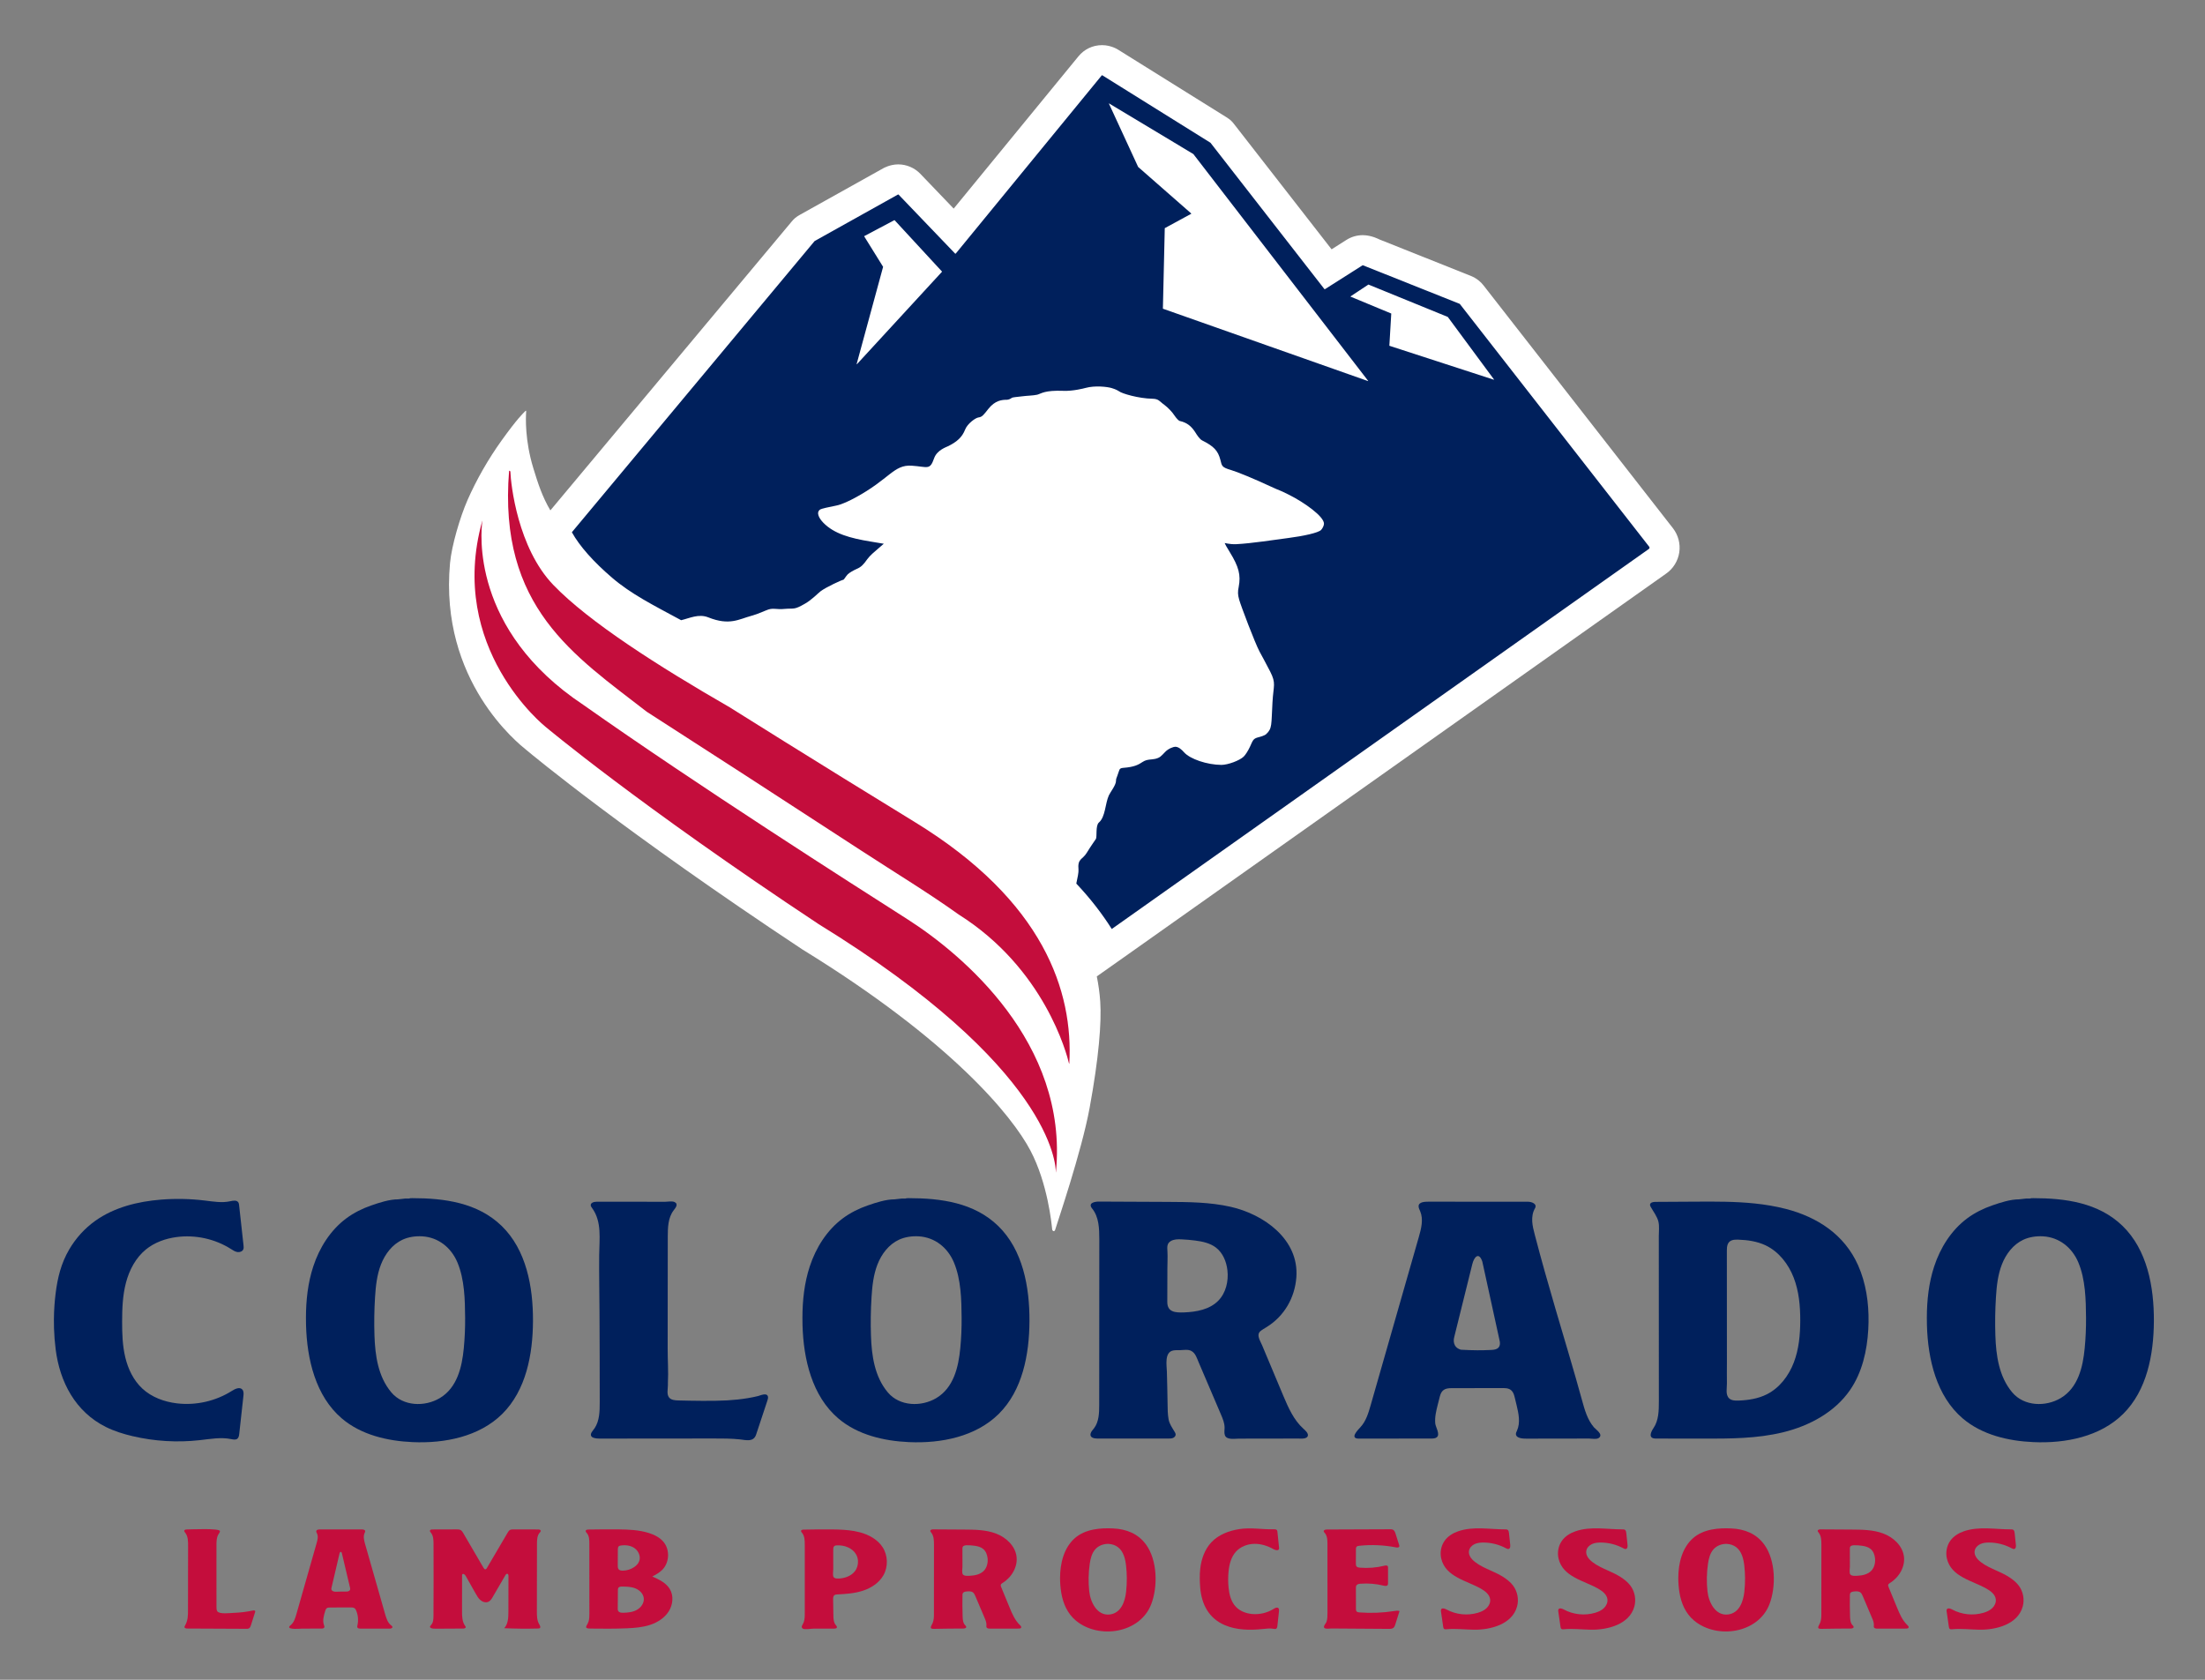 <?xml version="1.0" encoding="iso-8859-1"?>
<!-- Generator: Adobe Illustrator 28.0.0, SVG Export Plug-In . SVG Version: 6.00 Build 0)  -->
<svg version="1.1" id="_x32_c" xmlns="http://www.w3.org/2000/svg" xmlns:xlink="http://www.w3.org/1999/xlink" x="0px" y="0px"
	 viewBox="0 0 378 288" style="enable-background:new 0 0 378 288;" xml:space="preserve">
<rect x="0" y="0" width="378" height="288" fill="#808080" stroke="none"/>
<g>
	<g>
		<g>
			<path style="fill:#C40D3C;" d="M31.79,279.158c-0.092-0.038-0.16-0.1-0.165-0.198c-0.003-0.07,0.032-0.135,0.066-0.196
				c0.534-0.952,0.536-1.687,0.536-2.772c0.002-1.207,0.004-2.415,0.005-3.622c0.004-2.415,0.007-4.829,0.011-7.244
				c0.001-0.786,0.02-1.658-0.467-2.31c-0.116-0.154-0.326-0.366-0.066-0.528c0.1-0.062,0.225-0.064,0.342-0.064
				c0.653,0,5.655-0.247,5.651,0.291c-0.001,0.188-0.132,0.345-0.232,0.503c-0.353,0.56-0.364,1.262-0.364,1.924
				c0.001,3.515,0.002,7.03,0.003,10.545c0,0.257,0.004,0.527,0.132,0.749c0.324,0.562,2.229,0.307,2.803,0.288
				c1.112-0.037,2.22-0.172,3.309-0.403c0.152-0.032,0.367-0.029,0.398,0.124c0.01,0.048-0.005,0.097-0.02,0.144
				c-0.234,0.741-0.469,1.482-0.703,2.223c-0.073,0.231-0.167,0.486-0.386,0.589c-0.118,0.055-0.253,0.056-0.383,0.055
				c-3.393-0.016-6.787-0.032-10.18-0.047C31.985,279.207,31.877,279.193,31.79,279.158z"/>
			<path style="fill:#C40D3C;" d="M54.935,262.225c2.369-0.001,4.738-0.003,7.108-0.004c0.231,0,0.534,0.059,0.561,0.289
				c0.012,0.106-0.046,0.205-0.091,0.301c-0.28,0.595-0.103,1.295,0.077,1.927c1.14,3.991,2.281,7.982,3.421,11.973
				c0.208,0.728,0.449,1.506,1.05,1.966c0.093,0.071,0.202,0.149,0.212,0.266c0.018,0.208-0.266,0.283-0.474,0.283
				c-1.674-0.001-3.348-0.002-5.021-0.003c-0.202,0-0.451-0.031-0.523-0.22c-0.037-0.099-0.009-0.209,0.015-0.311
				c0.199-0.836,0.129-1.734-0.197-2.53c-0.064-0.155-0.141-0.312-0.274-0.416c-0.192-0.149-0.455-0.155-0.698-0.154
				c-1.176,0.005-2.352,0.01-3.528,0.015c-0.203,0.001-0.425,0.008-0.58,0.139c-0.127,0.107-0.183,0.274-0.233,0.432
				c-0.252,0.799-0.504,1.669-0.218,2.456c0.045,0.125,0.104,0.263,0.053,0.386c-0.071,0.17-0.297,0.197-0.482,0.197
				c-1.106,0.002-2.212,0.005-3.318,0.007c-0.247,0.001-2.374,0.214-2.209-0.306c0.042-0.133,0.165-0.22,0.271-0.31
				c0.541-0.46,0.761-1.184,0.955-1.866c1.156-4.06,2.312-8.119,3.468-12.179c0.153-0.536,0.302-1.128,0.068-1.634
				c-0.066-0.144-0.165-0.295-0.121-0.447c0.061-0.216,0.345-0.258,0.57-0.258C54.842,262.225,54.889,262.225,54.935,262.225z
				 M56.821,272.54c0.089,0.259,0.441,0.377,0.732,0.36c0.637-0.037,1.257-0.016,1.898-0.03c0.238-0.005,0.511-0.108,0.573-0.338
				c0.03-0.111,0.004-0.228-0.023-0.34c-0.463-1.958-0.926-3.917-1.388-5.875c-0.026-0.11-0.079-0.245-0.193-0.25
				c-0.121-0.005-0.183,0.141-0.211,0.259c-0.459,1.959-0.918,3.918-1.377,5.878c-0.019,0.081-0.038,0.163-0.03,0.245
				C56.804,272.481,56.811,272.511,56.821,272.54z"/>
			<path style="fill:#C40D3C;" d="M73.897,279.138c-0.201-0.086-0.279-0.242-0.006-0.525c0.389-0.402,0.416-1.021,0.419-1.581
				c0.025-4.12,0.027-8.239,0.008-12.359c-0.003-0.655-0.026-1.366-0.439-1.874c-0.095-0.116-0.216-0.253-0.167-0.395
				c0.052-0.15,0.249-0.176,0.407-0.177c1.384-0.004,2.768-0.009,4.153-0.013c0.242-0.001,0.497,0.002,0.706,0.124
				c0.202,0.118,0.329,0.329,0.447,0.531c1.157,1.981,2.313,3.962,3.47,5.944c0.072,0.123,0.175,0.263,0.317,0.25
				c0.118-0.011,0.196-0.125,0.256-0.227c1.183-2.015,2.365-4.03,3.548-6.045c0.116-0.197,0.243-0.405,0.451-0.501
				c0.149-0.069,0.319-0.07,0.483-0.07c1.437,0.002,2.874,0.004,4.31,0.007c0.18,0,0.414,0.046,0.436,0.224
				c0.015,0.122-0.086,0.222-0.168,0.313c-0.45,0.503-0.474,1.243-0.475,1.918c-0.003,3.853-0.004,7.701-0.017,11.555
				c-0.003,0.778,0.007,1.601,0.412,2.264c0.124,0.203,0.272,0.496,0.084,0.642c-0.073,0.057-0.173,0.062-0.265,0.065
				c-1.943,0.053-3.888,0.035-5.829-0.053c0.673-0.726,0.713-1.819,0.715-2.809c0.004-2.044,0.008-4.087,0.012-6.131
				c0-0.152-0.027-0.343-0.173-0.386c-0.15-0.044-0.277,0.112-0.356,0.248c-0.722,1.24-1.444,2.48-2.166,3.72
				c-0.185,0.318-0.388,0.653-0.717,0.817c-0.431,0.215-0.972,0.068-1.348-0.234c-0.376-0.302-0.621-0.732-0.858-1.152
				c-0.575-1.018-1.149-2.036-1.724-3.054c-0.124-0.22-0.442-0.454-0.575-0.239c-0.036,0.057-0.037,0.129-0.037,0.197
				c-0.002,2.039-0.004,4.079-0.005,6.118c-0.001,0.873,0.019,1.812,0.534,2.517c0.044,0.061,0.094,0.124,0.096,0.199
				c0.006,0.184-0.242,0.247-0.426,0.248c-1.578,0.009-3.156,0.018-4.733,0.026C74.455,279.241,74.108,279.228,73.897,279.138z"/>
			<path style="fill:#C40D3C;" d="M100.603,279.136c-0.335-0.169,0.121-0.585,0.289-1.109c0.142-0.441,0.145-0.928,0.145-1.387
				c-0.002-3.994-0.004-7.989-0.006-11.983c0-0.643-0.022-1.347-0.445-1.831c-0.092-0.105-0.208-0.221-0.184-0.359
				c0.032-0.181,0.269-0.226,0.453-0.228c1.72-0.024,3.44-0.048,5.16-0.027c1.756,0.021,3.538,0.092,5.213,0.62
				c0.95,0.3,1.882,0.765,2.519,1.531c1.129,1.357,1.016,3.577-0.243,4.814c-0.482,0.473-1.085,0.798-1.68,1.116
				c1.138,0.504,2.344,1.068,2.99,2.131c0.697,1.148,0.552,2.685-0.161,3.823c-0.713,1.138-1.913,1.907-3.188,2.331
				c-1.275,0.423-2.63,0.532-3.972,0.592c-2.116,0.093-4.234,0.07-6.352,0.047C100.873,279.215,100.703,279.186,100.603,279.136z
				 M105.92,265.537c-0.003,0.044-0.003,0.087-0.004,0.13c-0.004,0.778-0.008,1.556-0.012,2.335
				c-0.004,0.739-0.087,1.282,0.826,1.285c0.712,0.003,1.424-0.219,2.009-0.625c0.352-0.244,0.665-0.564,0.824-0.961
				c0.316-0.786-0.063-1.737-0.744-2.24c-0.681-0.503-1.592-0.611-2.427-0.474c-0.103,0.017-0.21,0.039-0.293,0.103
				C105.967,265.191,105.93,265.365,105.92,265.537z M105.925,272.62c-0.009,1.076-0.018,2.152-0.027,3.229
				c-0.005,0.557,0.43,0.669,0.92,0.66c0.818-0.014,1.662-0.103,2.374-0.505s1.261-1.186,1.169-1.999
				c-0.087-0.769-0.721-1.388-1.439-1.677c-0.718-0.289-1.512-0.308-2.285-0.31c-0.236-0.001-0.514,0.022-0.639,0.222
				C105.93,272.349,105.926,272.486,105.925,272.62z"/>
			<path style="fill:#C40D3C;" d="M143.613,262.238c1.282,0.041,2.565,0.147,3.802,0.478c1.536,0.411,3.035,1.222,3.896,2.559
				c0.916,1.422,0.965,3.357,0.121,4.824c-0.741,1.289-2.074,2.156-3.486,2.621c-1.412,0.465-2.915,0.57-4.4,0.644
				c-0.181,0.009-0.376,0.022-0.517,0.137c-0.2,0.163-0.212,0.459-0.208,0.717c0.015,0.919,0.031,1.837,0.046,2.756
				c0.01,0.57,0.036,1.187,0.399,1.626c0.11,0.132,0.257,0.289,0.194,0.449c-0.059,0.15-0.258,0.174-0.419,0.174
				c-1.188,0.001-2.377,0.002-3.565,0.003c-0.385,0-1.534,0.204-1.842,0.002c-0.434-0.285-0.013-0.671,0.134-1.061
				c0.188-0.497,0.192-1.062,0.192-1.586c0-3.919,0-7.838,0-11.757c0-0.716-0.023-1.497-0.484-2.044
				c-0.077-0.092-0.172-0.194-0.153-0.313c0.028-0.168,0.247-0.21,0.417-0.213c1.71-0.03,3.42-0.06,5.131-0.031
				C143.118,262.224,143.365,262.23,143.613,262.238z M147.083,267.606c-0.023-0.371-0.123-0.736-0.301-1.062
				c-0.62-1.138-2.028-1.66-3.322-1.593c-0.157,0.008-0.325,0.028-0.443,0.131c-0.164,0.143-0.176,0.389-0.176,0.607
				c0.001,1.116,0.002,2.232,0.003,3.349c0,0.351-0.144,1.112,0.084,1.383c0.248,0.295,0.882,0.229,1.211,0.19
				c0.916-0.11,1.838-0.487,2.407-1.213C146.939,268.895,147.123,268.242,147.083,267.606z"/>
			<path style="fill:#C40D3C;" d="M171.62,272.079c0.006,0.015,0.012,0.03,0.018,0.045c0.474,1.151,0.948,2.302,1.422,3.454
				c0.453,1.099,0.929,2.234,1.794,3.049c0.124,0.117,0.268,0.278,0.199,0.434c-0.062,0.139-0.247,0.16-0.399,0.16
				c-1.661,0.001-3.322,0.002-4.983,0.003c-0.203,0-0.448-0.024-0.541-0.205c-0.057-0.111-0.033-0.243-0.025-0.367
				c0.03-0.439-0.146-0.862-0.317-1.267c-0.527-1.243-1.055-2.486-1.582-3.728c-0.1-0.235-0.207-0.48-0.409-0.635
				c-0.293-0.225-0.701-0.201-1.069-0.167c-0.26,0.024-0.564,0.078-0.679,0.312c-0.049,0.1-0.052,0.216-0.054,0.327
				c-0.021,1.218-0.012,2.437,0.028,3.655c0.017,0.523,0.059,1.095,0.416,1.478c0.091,0.098,0.209,0.201,0.198,0.334
				c-0.017,0.192-0.27,0.246-0.463,0.249c-1.688,0.02-3.374,0.005-5.062,0.056c-0.964,0.029-0.404-0.538-0.224-1.019
				c0.208-0.482,0.216-1.045,0.217-1.561c0.002-3.949,0.004-7.898,0.007-11.847c0-0.73-0.021-1.523-0.482-2.088
				c-0.071-0.086-0.155-0.179-0.148-0.291c0.013-0.196,0.274-0.25,0.47-0.249c1.783,0.011,3.567,0.022,5.35,0.033
				c1.828,0.011,3.701,0.031,5.412,0.673s3.257,2.046,3.536,3.853c0.28,1.812-0.807,3.654-2.364,4.621
				c-0.126,0.078-0.264,0.163-0.313,0.303C171.529,271.819,171.57,271.954,171.62,272.079z M164.989,265.537
				c0.002,1.014,0.003,2.028,0.005,3.041c0.001,0.346-0.141,1.091,0.075,1.364c0.234,0.296,0.877,0.241,1.2,0.225
				c0.876-0.044,1.81-0.239,2.411-0.877c0.524-0.557,0.704-1.375,0.622-2.135c-0.064-0.596-0.294-1.2-0.755-1.585
				c-0.406-0.34-0.945-0.474-1.469-0.55c-0.45-0.065-0.905-0.093-1.359-0.086c-0.263,0.004-0.577,0.054-0.686,0.293
				C164.99,265.323,164.989,265.431,164.989,265.537z"/>
			<path style="fill:#C40D3C;" d="M181.724,270.553c0.003-2.534,0.663-5.203,2.545-6.846c1.774-1.548,4.304-1.764,6.564-1.656
				c2.257,0.108,4.268,0.883,5.636,2.775c1.949,2.695,2.041,7.21,0.879,10.229c-1.917,4.983-8.993,6.062-12.916,2.792
				c-1.468-1.224-2.212-2.978-2.512-4.827C181.796,272.242,181.723,271.405,181.724,270.553z M193.168,270.552
				c-0.005-0.694-0.047-1.388-0.124-2.078c-0.133-1.188-0.435-2.47-1.38-3.202c-0.457-0.354-1.032-0.544-1.61-0.57
				c-0.834-0.038-1.692,0.275-2.259,0.888c-0.631,0.681-0.854,1.638-0.986,2.557c-0.222,1.552-0.249,3.131-0.081,4.69
				c0.199,1.847,1.356,4.265,3.574,3.957c1.893-0.263,2.559-2.221,2.742-3.864C193.133,272.14,193.174,271.346,193.168,270.552z"/>
			<path style="fill:#C40D3C;" d="M205.675,270.665c-0.006-0.583,0.016-1.166,0.084-1.747c0.192-1.642,0.77-3.284,1.901-4.489
				c1.238-1.319,3.004-1.98,4.757-2.26c2.01-0.322,3.939,0.079,5.958,0.024c0.195-0.005,0.426,0.003,0.536,0.165
				c0.053,0.078,0.064,0.177,0.074,0.271c0.093,0.895,0.185,1.789,0.278,2.684c0.009,0.088,0.018,0.179-0.012,0.263
				c-0.12,0.338-0.624,0.204-0.937,0.027c-1.014-0.572-2.164-0.941-3.328-0.911c-1.164,0.029-2.339,0.484-3.118,1.348
				c-0.828,0.918-1.141,2.188-1.261,3.418c-0.089,0.91-0.087,1.829,0.004,2.739c0.118,1.174,0.416,2.391,1.219,3.255
				c0.728,0.784,1.8,1.186,2.866,1.274c1.274,0.105,2.58-0.214,3.663-0.894c0.242-0.152,0.574-0.317,0.783-0.123
				c0.142,0.131,0.132,0.355,0.111,0.547c-0.091,0.831-0.181,1.661-0.272,2.492c-0.022,0.201-0.069,0.437-0.254,0.517
				c-0.115,0.05-0.247,0.02-0.37-0.003c-0.631-0.117-1.279-0.032-1.917,0.034c-2.19,0.224-4.473,0.193-6.497-0.674
				c-2.714-1.162-3.968-3.575-4.193-6.414C205.709,271.695,205.681,271.18,205.675,270.665z"/>
			<path style="fill:#C40D3C;" d="M227.119,279.167c-0.056-0.027-0.1-0.063-0.126-0.111c-0.156-0.29,0.328-0.737,0.413-1.001
				c0.158-0.49,0.161-1.029,0.161-1.539c-0.001-3.929-0.002-7.859-0.003-11.788c0-0.673-0.024-1.412-0.472-1.915
				c-0.074-0.083-0.162-0.168-0.168-0.279c-0.01-0.222,0.29-0.299,0.513-0.3c3.618-0.014,7.236-0.028,10.854-0.042
				c0.171-0.001,0.35,0,0.503,0.078c0.257,0.13,0.366,0.433,0.453,0.707c0.2,0.632,0.399,1.264,0.599,1.896
				c0.029,0.091,0.058,0.191,0.024,0.281c-0.072,0.193-0.343,0.186-0.545,0.147c-2.073-0.404-4.206-0.499-6.307-0.279
				c-0.187,0.02-0.398,0.056-0.501,0.213c-0.068,0.104-0.071,0.236-0.072,0.361c-0.004,0.817-0.007,1.634-0.011,2.451
				c-0.001,0.18,0.004,0.377,0.117,0.517c0.13,0.16,0.356,0.193,0.561,0.21c1.415,0.118,2.85,0.004,4.229-0.336
				c0.201-0.049,0.465-0.079,0.566,0.102c0.039,0.07,0.04,0.153,0.04,0.233c0,0.89,0,1.781,0,2.671c0,0.101-0.001,0.208-0.052,0.295
				c-0.128,0.222-0.455,0.183-0.704,0.121c-1.294-0.321-2.64-0.433-3.969-0.331c-0.254,0.02-0.54,0.066-0.682,0.276
				c-0.098,0.145-0.101,0.331-0.1,0.506c0.003,1.167,0.006,2.335,0.009,3.502c0,0.163,0.006,0.341,0.113,0.464
				c0.116,0.133,0.31,0.158,0.486,0.171c1.998,0.152,4.013,0.07,5.992-0.243c0.292-0.046,0.603-0.096,0.876,0.018
				c-0.238,0.754-0.475,1.509-0.713,2.263c-0.069,0.219-0.146,0.451-0.323,0.598c-0.216,0.18-0.524,0.187-0.805,0.185
				c-2.199-0.015-4.398-0.03-6.597-0.045c-1.077-0.007-2.154-0.015-3.231-0.022C228.021,279.201,227.406,279.304,227.119,279.167z"
				/>
			<path style="fill:#C40D3C;" d="M247.059,275.92c0.164-0.277,0.613-0.136,0.909,0.025c1.625,0.885,3.606,1.094,5.381,0.566
				c0.541-0.161,1.075-0.395,1.485-0.783c0.41-0.388,0.684-0.951,0.621-1.512c-0.094-0.844-0.87-1.428-1.607-1.85
				c-2.393-1.368-6.052-1.995-6.781-5.159c-0.24-1.042-0.033-2.187,0.591-3.055c0.559-0.778,1.415-1.305,2.32-1.616
				c2.597-0.893,5.381-0.32,8.064-0.325c0.141,0,0.292,0.002,0.41,0.08c0.172,0.116,0.21,0.349,0.232,0.556
				c0.071,0.671,0.141,1.342,0.212,2.013c0.028,0.266,0.01,0.612-0.243,0.701c-0.163,0.057-0.337-0.032-0.489-0.114
				c-1.183-0.636-2.524-0.975-3.867-0.979c-0.515-0.001-1.043,0.049-1.509,0.268s-0.865,0.632-0.957,1.139
				c-0.096,0.524,0.148,1.064,0.513,1.453c1.343,1.431,3.717,1.97,5.351,3.04c0.626,0.41,1.23,0.874,1.681,1.471
				c0.76,1.006,1.025,2.37,0.695,3.587c-0.837,3.09-4.596,4.024-7.377,3.987c-1.576-0.021-3.154-0.219-4.723-0.077
				c-0.147,0.013-0.313,0.024-0.425-0.072c-0.098-0.084-0.122-0.223-0.141-0.351c-0.126-0.868-0.252-1.737-0.378-2.605
				c-0.017-0.12-0.034-0.249,0.019-0.358C247.049,275.938,247.054,275.929,247.059,275.92z"/>
			<path style="fill:#C40D3C;" d="M267.167,275.92c0.164-0.277,0.613-0.136,0.909,0.025c1.625,0.885,3.606,1.094,5.381,0.566
				c0.542-0.161,1.075-0.395,1.485-0.783c0.41-0.388,0.684-0.951,0.621-1.512c-0.094-0.844-0.87-1.428-1.607-1.85
				c-2.393-1.368-6.052-1.995-6.78-5.159c-0.24-1.042-0.033-2.187,0.591-3.055c0.559-0.778,1.415-1.305,2.32-1.616
				c2.597-0.893,5.381-0.32,8.064-0.325c0.141,0,0.292,0.002,0.41,0.08c0.172,0.116,0.21,0.349,0.232,0.556
				c0.071,0.671,0.141,1.342,0.212,2.013c0.028,0.266,0.01,0.612-0.243,0.701c-0.163,0.057-0.337-0.032-0.489-0.114
				c-1.183-0.636-2.524-0.975-3.867-0.979c-0.515-0.001-1.043,0.049-1.509,0.268s-0.865,0.632-0.957,1.139
				c-0.096,0.524,0.148,1.064,0.513,1.453c1.343,1.431,3.717,1.97,5.351,3.04c0.626,0.41,1.23,0.874,1.681,1.471
				c0.761,1.006,1.025,2.37,0.695,3.587c-0.837,3.09-4.596,4.024-7.377,3.987c-1.576-0.021-3.154-0.219-4.723-0.077
				c-0.147,0.013-0.313,0.024-0.425-0.072c-0.098-0.084-0.122-0.223-0.141-0.351c-0.126-0.868-0.252-1.737-0.378-2.605
				c-0.017-0.12-0.034-0.249,0.019-0.358C267.157,275.938,267.162,275.929,267.167,275.92z"/>
			<path style="fill:#C40D3C;" d="M287.707,270.553c0.003-2.534,0.663-5.203,2.545-6.846c1.774-1.548,4.304-1.764,6.564-1.656
				c2.257,0.108,4.268,0.883,5.636,2.775c1.949,2.695,2.041,7.21,0.879,10.229c-1.917,4.983-8.993,6.062-12.916,2.792
				c-1.468-1.224-2.212-2.978-2.512-4.827C287.779,272.242,287.706,271.405,287.707,270.553z M299.151,270.552
				c-0.005-0.694-0.047-1.388-0.124-2.078c-0.133-1.188-0.435-2.47-1.38-3.202c-0.457-0.354-1.032-0.544-1.61-0.57
				c-0.834-0.038-1.692,0.275-2.259,0.888c-0.631,0.681-0.854,1.638-0.986,2.557c-0.222,1.552-0.249,3.131-0.081,4.69
				c0.199,1.847,1.356,4.265,3.574,3.957c1.893-0.263,2.559-2.221,2.742-3.864C299.116,272.14,299.157,271.346,299.151,270.552z"/>
			<path style="fill:#C40D3C;" d="M323.748,272.079c0.006,0.015,0.012,0.03,0.018,0.045c0.474,1.151,0.948,2.302,1.422,3.454
				c0.453,1.099,0.929,2.234,1.794,3.049c0.124,0.117,0.268,0.278,0.199,0.434c-0.062,0.139-0.247,0.16-0.399,0.16
				c-1.661,0.001-3.322,0.002-4.983,0.003c-0.203,0-0.448-0.024-0.541-0.205c-0.057-0.111-0.033-0.243-0.025-0.367
				c0.03-0.439-0.146-0.862-0.317-1.267c-0.527-1.243-1.055-2.486-1.582-3.728c-0.1-0.235-0.207-0.48-0.409-0.635
				c-0.293-0.225-0.701-0.201-1.069-0.167c-0.26,0.024-0.564,0.078-0.679,0.312c-0.049,0.1-0.052,0.216-0.054,0.327
				c-0.021,1.218-0.012,2.437,0.028,3.655c0.017,0.523,0.059,1.095,0.416,1.478c0.091,0.098,0.209,0.201,0.198,0.334
				c-0.017,0.192-0.27,0.246-0.463,0.249c-1.688,0.02-3.374,0.005-5.062,0.056c-0.964,0.029-0.404-0.538-0.224-1.019
				c0.208-0.482,0.216-1.045,0.217-1.561c0.002-3.949,0.004-7.898,0.007-11.847c0-0.73-0.021-1.523-0.482-2.088
				c-0.071-0.086-0.155-0.179-0.148-0.291c0.013-0.196,0.274-0.25,0.47-0.249c1.783,0.011,3.567,0.022,5.35,0.033
				c1.828,0.011,3.701,0.031,5.412,0.673c1.711,0.642,3.257,2.046,3.536,3.853c0.28,1.812-0.807,3.654-2.364,4.621
				c-0.126,0.078-0.264,0.163-0.313,0.303C323.657,271.819,323.698,271.954,323.748,272.079z M317.118,265.537
				c0.001,1.014,0.003,2.028,0.005,3.041c0.001,0.346-0.141,1.091,0.075,1.364c0.234,0.296,0.877,0.241,1.2,0.225
				c0.876-0.044,1.81-0.239,2.411-0.877c0.524-0.557,0.704-1.375,0.622-2.135c-0.064-0.596-0.294-1.2-0.755-1.585
				c-0.406-0.34-0.945-0.474-1.469-0.55c-0.45-0.065-0.905-0.093-1.359-0.086c-0.263,0.004-0.577,0.054-0.686,0.293
				C317.118,265.323,317.117,265.431,317.118,265.537z"/>
			<path style="fill:#C40D3C;" d="M333.743,275.92c0.164-0.277,0.613-0.136,0.909,0.025c1.625,0.885,3.606,1.094,5.381,0.566
				c0.541-0.161,1.075-0.395,1.485-0.783c0.41-0.388,0.684-0.951,0.621-1.512c-0.094-0.844-0.87-1.428-1.607-1.85
				c-2.393-1.368-6.052-1.995-6.78-5.159c-0.24-1.042-0.033-2.187,0.591-3.055c0.559-0.778,1.415-1.305,2.32-1.616
				c2.597-0.893,5.381-0.32,8.064-0.325c0.141,0,0.292,0.002,0.41,0.08c0.173,0.116,0.21,0.349,0.232,0.556
				c0.071,0.671,0.141,1.342,0.212,2.013c0.028,0.266,0.01,0.612-0.243,0.701c-0.163,0.057-0.337-0.032-0.489-0.114
				c-1.183-0.636-2.524-0.975-3.867-0.979c-0.515-0.001-1.043,0.049-1.509,0.268s-0.865,0.632-0.957,1.139
				c-0.096,0.524,0.148,1.064,0.513,1.453c1.343,1.431,3.717,1.97,5.351,3.04c0.626,0.41,1.23,0.874,1.681,1.471
				c0.761,1.006,1.025,2.37,0.695,3.587c-0.837,3.09-4.596,4.024-7.377,3.987c-1.576-0.021-3.154-0.219-4.723-0.077
				c-0.147,0.013-0.313,0.024-0.425-0.072c-0.098-0.084-0.122-0.223-0.141-0.351c-0.126-0.868-0.252-1.737-0.378-2.605
				c-0.017-0.12-0.034-0.249,0.019-0.358C333.733,275.938,333.738,275.929,333.743,275.92z"/>
		</g>
		<g>
			<path style="fill:#00205C;" d="M9.241,226.201c0.007-0.804,0.038-1.607,0.095-2.409c0.047-0.658,0.11-1.315,0.191-1.97
				c0.335-2.73,0.937-5.211,2.336-7.601c1.13-1.931,2.661-3.631,4.488-4.926c3.254-2.308,7.279-3.306,11.257-3.621
				c2.499-0.198,5.017-0.145,7.506,0.157c1.444,0.175,2.918,0.434,4.339,0.124c0.493-0.108,1.128-0.231,1.403,0.193
				c0.095,0.147,0.117,0.328,0.136,0.502c0.252,2.293,0.504,4.586,0.756,6.879c0.025,0.226,0.048,0.464-0.041,0.674
				c-0.158,0.374-0.632,0.526-1.032,0.456c-0.4-0.07-0.747-0.308-1.09-0.525c-2.752-1.741-6.126-2.475-9.353-2.036
				c-1.883,0.256-3.742,0.919-5.216,2.12c-1.742,1.42-2.843,3.51-3.417,5.683c-0.574,2.173-0.66,4.443-0.663,6.691
				c-0.003,2.057,0.062,4.132,0.544,6.132s1.409,3.938,2.915,5.339c1.601,1.49,3.759,2.281,5.93,2.541
				c3.264,0.39,6.655-0.379,9.432-2.14c0.548-0.348,1.322-0.716,1.77-0.245c0.27,0.284,0.245,0.729,0.202,1.118
				c-0.239,2.164-0.477,4.329-0.716,6.493c-0.034,0.311-0.088,0.657-0.337,0.847c-0.286,0.217-0.689,0.129-1.04,0.057
				c-1.775-0.363-3.605-0.019-5.406,0.182c-3.838,0.428-7.749,0.193-11.509-0.69c-1.573-0.369-3.126-0.854-4.573-1.574
				c-5.222-2.597-7.897-7.719-8.602-13.286c-0.152-1.201-0.247-2.408-0.286-3.618C9.243,227.233,9.237,226.717,9.241,226.201z"/>
			<path style="fill:#00205C;" d="M52.448,225.93c0.004-2.979,0.326-5.968,1.254-8.793c1.056-3.218,2.942-6.225,5.66-8.247
				c1.301-0.968,2.768-1.693,4.297-2.222c1.4-0.484,3.094-1.041,4.587-1.041c0.203,0,0.406-0.067,0.609-0.067
				c0.203,0,0.406-0.068,0.609-0.068h0.609c0.203-0.068,0.406-0.068,0.609-0.068c5.469,0,11.194,0.761,15.311,4.753
				c4.231,4.103,5.407,10.441,5.376,16.335c-0.03,5.734-1.195,11.87-5.268,15.906c-3.929,3.892-9.851,5.079-15.376,4.833
				c-4.34-0.194-8.823-1.247-12.13-4.064c-4.484-3.82-5.975-10.126-6.132-16.014C52.453,226.758,52.447,226.344,52.448,225.93z
				 M79.737,225.93c-0.025-3.103-0.098-6.561-1.311-9.465c-1.062-2.544-3.259-4.333-6.05-4.497c-1.117-0.065-2.34,0.097-3.391,0.587
				c-1.731,0.807-2.972,2.44-3.668,4.219s-0.903,3.707-1.023,5.612c-0.139,2.195-0.172,4.397-0.099,6.595
				c0.113,3.393,0.611,7.045,2.897,9.751c2.029,2.401,5.728,2.503,8.304,0.969c2.975-1.771,3.799-5.313,4.109-8.522
				C79.673,229.434,79.75,227.682,79.737,225.93z"/>
			<path style="fill:#00205C;" d="M101.743,246.504c-0.158-0.056-0.29-0.135-0.364-0.243c-0.313-0.458,0.294-1,0.553-1.39
				c0.852-1.28,0.88-2.919,0.879-4.457c-0.003-5.172-0.009-10.344-0.04-15.516c-0.019-3.239-0.081-6.478-0.054-9.717
				c0.022-2.723,0.496-5.715-1.218-8.068c-0.108-0.148-0.227-0.306-0.23-0.489c-0.007-0.444,0.589-0.588,1.033-0.589
				c2.593-0.004,5.187-0.003,7.78,0.002c1.297,0.003,2.593,0.007,3.89,0.012c0.443,0.002,1.244-0.157,1.65,0.033
				c0.74,0.346,0.185,1.008-0.142,1.434c-0.961,1.25-1.003,2.954-1.005,4.531c0,4.254-0.008,8.508-0.012,12.762
				c-0.002,2.149-0.004,4.299-0.006,6.448c-0.002,1.93,0.142,3.922,0.04,5.84c0,0,0,0.406,0,0.406c0,0.647-0.237,1.54,0.196,2.088
				c0.352,0.446,0.997,0.498,1.565,0.513c2.344,0.064,6.036,0.126,8.379-0.009c1.185-0.068,2.368-0.186,3.54-0.382
				c0.584-0.098,1.166-0.214,1.742-0.353c0.418-0.101,1.514-0.635,1.72,0.054c0.068,0.228-0.007,0.472-0.082,0.698
				c-0.645,1.947-1.29,3.893-1.935,5.84c-0.447,1.348-1.735,0.941-2.808,0.828c-1.485-0.156-2.981-0.153-4.472-0.152
				c-6.052,0.006-13.448,0.012-19.501,0.018C102.584,246.648,102.098,246.631,101.743,246.504z"/>
			<path style="fill:#00205C;" d="M215.886,229.605c0.138,0.368,0.343,0.73,0.466,1.02c1.218,2.877,2.411,5.765,3.627,8.644
				c0.871,2.062,1.797,4.192,3.463,5.686c0.283,0.254,0.851,0.743,0.766,1.182c-0.122,0.628-1.185,0.502-1.665,0.502
				c-3.392,0.005-6.784,0.011-10.175,0.016c-0.704,0.001-2.11,0.27-2.397-0.612c-0.131-0.402-0.041-0.837-0.041-1.259
				c0.001-0.797-0.318-1.555-0.631-2.287c-0.843-1.973-1.685-3.946-2.528-5.918c-0.421-0.986-0.838-1.975-1.264-2.959
				c-0.301-0.695-0.554-1.61-1.268-1.994c-0.567-0.305-1.255-0.166-1.898-0.143c-0.406,0.015-0.817-0.02-1.217,0.055
				c-1.548,0.293-1.11,2.578-1.086,3.659c0.041,1.841,0.1,3.683,0.119,5.524c0.009,0.875,0.017,1.739,0.169,2.602
				c0.145,0.825,0.632,1.476,1.056,2.192c0.072,0.121,0.145,0.246,0.159,0.386c0.027,0.268-0.18,0.516-0.426,0.626
				c-0.246,0.109-0.525,0.111-0.795,0.111c-4.064,0.001-8.128,0.002-12.193,0.003c-0.555,0-1.376-0.155-1.156-0.894
				c0.101-0.338,0.366-0.595,0.58-0.875c0.848-1.114,0.885-2.626,0.886-4.026c0.005-9.441,0.011-18.882,0.016-28.323
				c0.001-1.857-0.053-3.876-1.226-5.316c-0.752-0.923,0.348-1.199,1.153-1.196c3.891,0.018,7.783,0.036,11.674,0.054
				c3.645,0.017,7.323,0.037,10.88,0.834c5.711,1.28,11.783,5.587,11.299,12.091c-0.261,3.508-2.068,6.657-5.08,8.526
				c-0.368,0.228-0.751,0.436-1.083,0.714C215.636,228.593,215.699,229.106,215.886,229.605z M200.103,213.953
				c0,0.189,0.016,0.387,0.028,0.591c0.056,0.974-0.006,1.972-0.009,2.948c-0.005,1.908-0.01,3.816-0.015,5.724
				c-0.005,1.773,1.391,1.852,2.884,1.796c2.105-0.079,4.355-0.491,5.838-1.986c1.324-1.336,1.797-3.351,1.588-5.22
				c-0.166-1.48-0.77-2.974-1.945-3.888c-1.01-0.786-2.319-1.063-3.588-1.228c-0.785-0.102-1.575-0.17-2.366-0.204
				c-0.619-0.026-1.275-0.022-1.806,0.295C200.204,213.082,200.104,213.491,200.103,213.953z"/>
			<path style="fill:#00205C;" d="M244.901,206.029c5.666,0.002,11.332,0.003,16.999,0.005c0.722,0.002,1.677,0.387,1.228,1.152
				c-0.39,0.665-0.505,1.463-0.46,2.232c0.045,0.77,0.24,1.521,0.434,2.268c1.116,4.292,2.335,8.557,3.579,12.813
				c1.519,5.2,3.102,10.369,4.531,15.595c0.449,1.64,0.928,3.339,2.04,4.626c0.368,0.426,1.61,1.189,0.859,1.798
				c-0.379,0.308-1.258,0.123-1.718,0.123c-0.717,0.001-1.433,0.002-2.15,0.003c-2.866,0.004-5.733,0.008-8.599,0.013
				c-0.521,0.001-1.695-0.036-1.77-0.741c-0.024-0.223,0.092-0.434,0.184-0.638c0.615-1.363,0.273-2.945-0.079-4.399
				c-0.099-0.408-0.198-0.816-0.296-1.224c-0.106-0.438-0.225-0.9-0.544-1.219c-0.504-0.504-1.205-0.448-1.858-0.447
				c-0.94,0.001-1.88,0.002-2.819,0.004c-1.88,0.002-3.759,0.005-5.639,0.007c-1.12,0.001-1.71,0.307-1.996,1.432
				c-0.119,0.468-0.238,0.937-0.356,1.405c-0.264,1.042-0.531,2.133-0.427,3.217c0.061,0.642,0.9,1.879,0.251,2.375
				c-0.26,0.199-0.613,0.207-0.939,0.208c-4.134,0.005-8.269,0.009-12.403,0.014c-1.632,0.002-0.225-1.431,0.275-1.972
				c0.947-1.023,1.36-2.417,1.744-3.758c2.751-9.609,5.502-19.219,8.253-28.828c0.413-1.442,0.82-3.018,0.244-4.402
				c-0.121-0.29-0.286-0.578-0.28-0.893c0.013-0.749,1.123-0.768,1.653-0.768C244.86,206.029,244.881,206.029,244.901,206.029z
				 M249.31,229.186c-0.156,0.547-0.121,1.067,0.107,1.482c0.197,0.359,0.527,0.588,1.014,0.742
				c2.224,0.121,3.522,0.118,5.127,0.042c0.378-0.018,0.773-0.04,1.102-0.229c0.592-0.34,0.518-1.057,0.361-1.62l-2.911-13.314
				c-0.606-1.739-1.419-0.751-1.713,0.444L249.31,229.186z"/>
			<path style="fill:#00205C;" d="M320.32,226.741c-0.007,0.403-0.022,0.805-0.045,1.206c-0.206,3.653-1.051,7.365-3.127,10.379
				c-2.618,3.802-6.967,6.134-11.45,7.234s-9.153,1.099-13.77,1.092c-2.691-0.004-5.382-0.009-8.072-0.013
				c-1.342-0.002-0.888-1.079-0.396-1.801c0.884-1.295,0.914-2.97,0.914-4.538c-0.003-9.455-0.006-18.91-0.009-28.365
				c0-0.799,0.115-1.681-0.062-2.466c-0.197-0.87-0.869-1.739-1.307-2.521c-0.072-0.129-0.147-0.269-0.134-0.416
				c0.031-0.367,0.515-0.468,0.883-0.47c2.309-0.013,4.618-0.027,6.927-0.04c3.4-0.02,6.808-0.039,10.19,0.318
				c1.773,0.187,3.537,0.479,5.264,0.923c5.413,1.393,10.067,4.41,12.402,9.667C319.888,219.992,320.381,223.382,320.32,226.741z
				 M296.039,226.742c0.001,2.315,0.002,4.63,0.003,6.945c0,1.157-0.022,2.316,0.001,3.472c0.017,0.803-0.283,1.956,0.373,2.581
				c0.404,0.385,1.023,0.409,1.58,0.389c1.691-0.059,3.409-0.322,4.917-1.089c2.169-1.102,3.735-3.178,4.602-5.451
				s1.094-4.741,1.1-7.174c0.006-2.501-0.224-5.042-1.129-7.374c-0.905-2.332-2.551-4.452-4.81-5.526
				c-1.447-0.688-3.07-0.921-4.671-0.977c-0.389-0.014-0.789-0.015-1.152,0.125c-0.745,0.288-0.822,1.052-0.821,1.751
				c0,0.926,0.001,1.852,0.001,2.778C296.036,220.376,296.037,223.559,296.039,226.742z"/>
			<path style="fill:#00205C;" d="M137.56,225.93c0.004-2.979,0.326-5.968,1.254-8.793c1.056-3.218,2.942-6.225,5.66-8.247
				c1.301-0.968,2.768-1.693,4.297-2.222c1.4-0.484,3.094-1.041,4.587-1.041c0.203,0,0.406-0.067,0.609-0.067
				c0.203,0,0.406-0.068,0.609-0.068h0.609c0.203-0.068,0.406-0.068,0.609-0.068c5.469,0,11.194,0.761,15.311,4.753
				c4.231,4.103,5.407,10.441,5.376,16.335c-0.03,5.734-1.195,11.87-5.268,15.906c-3.929,3.892-9.851,5.079-15.376,4.833
				c-4.34-0.194-8.823-1.247-12.13-4.064c-4.484-3.82-5.975-10.126-6.132-16.014C137.565,226.758,137.56,226.344,137.56,225.93z
				 M164.849,225.93c-0.025-3.103-0.098-6.561-1.311-9.465c-1.062-2.544-3.259-4.333-6.05-4.497
				c-1.117-0.065-2.34,0.097-3.391,0.587c-1.731,0.807-2.972,2.44-3.668,4.219s-0.903,3.707-1.023,5.612
				c-0.139,2.195-0.172,4.397-0.099,6.595c0.113,3.393,0.611,7.045,2.897,9.751c2.029,2.401,5.728,2.503,8.304,0.969
				c2.975-1.771,3.799-5.313,4.109-8.522C164.786,229.434,164.863,227.682,164.849,225.93z"/>
			<path style="fill:#00205C;" d="M330.317,225.93c0.004-2.979,0.326-5.968,1.254-8.793c1.056-3.218,2.942-6.225,5.66-8.247
				c1.301-0.968,2.768-1.693,4.297-2.222c1.4-0.484,3.094-1.041,4.587-1.041c0.203,0,0.406-0.067,0.609-0.067
				c0.203,0,0.406-0.068,0.609-0.068h0.609c0.203-0.068,0.406-0.068,0.609-0.068c5.469,0,11.194,0.761,15.311,4.753
				c4.231,4.103,5.407,10.441,5.376,16.335c-0.03,5.734-1.195,11.87-5.268,15.906c-3.929,3.892-9.851,5.079-15.376,4.833
				c-4.34-0.194-8.823-1.247-12.13-4.064c-4.484-3.82-5.975-10.126-6.132-16.014C330.322,226.758,330.316,226.344,330.317,225.93z
				 M357.606,225.93c-0.025-3.103-0.098-6.561-1.311-9.465c-1.062-2.544-3.259-4.333-6.05-4.497
				c-1.117-0.065-2.34,0.097-3.391,0.587c-1.731,0.807-2.973,2.44-3.668,4.219c-0.696,1.778-0.903,3.707-1.023,5.612
				c-0.139,2.195-0.172,4.397-0.099,6.595c0.113,3.393,0.611,7.045,2.897,9.751c2.029,2.401,5.728,2.503,8.304,0.969
				c2.975-1.771,3.799-5.313,4.109-8.522C357.542,229.434,357.62,227.682,357.606,225.93z"/>
		</g>
	</g>
	<g>
		<path style="fill:#FFFFFF;" d="M286.788,90.562c0,0-32.029-41.042-32.46-41.618s-1.173-1.233-2.192-1.645
			c-0.816-0.33-15.671-6.247-15.671-6.247s-1.336-0.733-2.846-0.733c-0.996,0-1.966,0.282-2.807,0.815l-2.539,1.612
			c0,0-16.244-20.869-16.68-21.427c-0.436-0.558-0.659-0.784-1.334-1.21c-0.675-0.426-18.555-11.574-18.555-11.574
			s-1.158-0.794-2.774-0.794c-1.616,0-3.051,0.698-4.05,1.914l-21.39,26.11l-5.714-5.96c-0.981-1.027-2.362-1.62-3.797-1.62
			c-1.435,0-2.558,0.664-2.558,0.664s-13.584,7.579-14.271,7.966c-0.687,0.387-1.008,0.654-1.473,1.221
			C135.21,38.6,94.561,87.251,94.561,87.251l-0.214,0.256c-1.377-2.335-2.112-4.584-2.929-7.267
			c-1.444-4.744-1.292-8.634-1.219-9.653c0.012-0.171-0.022-0.236-0.163-0.092c-0.372,0.378-1.37,1.295-4.043,5.019
			c-2.256,3.142-4.303,6.707-5.842,10.211c-1.282,2.92-2.73,7.829-3.005,10.837c-1.849,20.225,11.78,30.962,13.088,32.024
			c1.111,0.931,16.851,14.013,47.213,34.13l0.073,0.048l0.074,0.046c25.41,15.625,35.91,28.485,39.049,34.449
			c2.971,5.644,3.638,12.616,3.728,13.511c0.031,0.309,0.396,0.471,0.516,0.069c0.344-1.147,4.528-13.407,5.899-20.865
			c1.592-8.658,2.065-14.7,1.825-18.246c-0.102-1.503-0.307-2.939-0.59-4.324l5.547-3.915l92.073-65.157
			c1.188-0.829,2.013-2.157,2.234-3.623S287.7,91.732,286.788,90.562z"/>
		<g>
			<g>
				<path style="fill:#00205C;" d="M282.719,93.735l-32.46-41.617c-0.012-0.009-0.023-0.017-0.034-0.026l-16.576-6.608
					c-0.024-0.01-0.052-0.007-0.074,0.007l-6.432,4.083c-0.035,0.023-0.082,0.014-0.108-0.019L207.52,24.488
					c-0.006-0.008-0.013-0.014-0.021-0.019l-18.527-11.556c-0.035-0.022-0.08-0.014-0.106,0.017L163.85,43.465
					c-0.031,0.038-0.088,0.04-0.122,0.005l-9.678-10.096c-0.031-0.033-0.081-0.04-0.12-0.018l-14.265,7.963
					c-0.009,0.008-0.019,0.016-0.028,0.023L98.035,91.252c1.331,2.409,3.733,5.089,6.88,7.788c3.284,2.818,6.999,4.671,11.852,7.294
					c1.404-0.324,2.993-1.151,4.656-0.486c3.644,1.458,5.258,0.307,7.356-0.258c1.27-0.343,2.325-0.886,2.937-1.089
					c0.853-0.284,1.583,0.026,2.652-0.095c1.855-0.161,1.691,0.213,3.647-0.916c1.129-0.645,2.188-1.752,2.652-2.115
					c0.968-0.726,3.701-1.979,3.923-1.979c0.081,0,0.417-0.588,0.719-0.91c0.323-0.323,1.059-0.725,1.563-0.947
					c0.726-0.303,1.154-0.73,1.8-1.658c0.464-0.645,1.242-1.285,1.807-1.769l1.029-0.887l-2.178-0.363
					c-3.63-0.585-6.367-1.367-8.186-3.237c-0.723-0.743-1.31-1.777-0.52-2.286c0.18-0.116,1.455-0.416,2.706-0.651
					c1.016-0.191,2.44-0.907,3.186-1.311c6.01-3.227,6.656-5.741,9.779-5.534c2.739,0.181,3.098,0.84,3.833-1.26
					c0.499-1.427,2.08-1.918,2.483-2.12c1.452-0.746,2.317-1.48,2.851-2.84c0.372-0.949,1.738-1.996,2.299-2.057
					c0.617-0.067,0.891-0.477,1.676-1.467c1.153-1.454,2.317-1.558,3.164-1.558c0.303,0,0.712-0.2,0.833-0.321
					c0.101-0.101,0.841-0.163,1.728-0.264c0.887-0.121,1.919-0.122,2.645-0.283c0.746-0.202,1.23-0.786,4.515-0.665
					c1.613,0.059,3.425-0.401,3.808-0.505c1.573-0.429,3.661-0.2,4.434,0.029c0.772,0.229,1.138,0.463,1.259,0.544
					c0.484,0.403,3.396,1.248,5.721,1.287c1.132,0.019,1.195,0.441,2.082,1.066c0.565,0.423,1.331,1.21,1.674,1.754
					c0.363,0.545,0.77,0.954,0.928,0.988c1.295,0.282,2.014,0.936,2.639,1.884c0.363,0.585,0.796,1.246,1.233,1.464
					c2,0.996,2.712,1.769,3.115,3.342c0.262,1.029,0.212,1.256,1.805,1.72c1.049,0.303,4.033,1.533,6.756,2.803
					c0.827,0.383,1.533,0.686,1.573,0.686c0.06,0,0.746,0.323,1.553,0.726c2.723,1.351,6.067,3.756,6.067,4.986
					c0,0.303-0.222,0.787-0.484,1.069c-0.464,0.504-3.108,1.066-5.643,1.392c-2.335,0.3-6.338,0.932-8.879,1.053
					c-1.291,0.06-2.011-0.252-2.011-0.172c0,0.061,0.383,0.766,0.867,1.533c1.553,2.521,1.916,3.933,1.533,5.949
					c-0.181,0.887-0.161,1.351,0.081,2.218c0.302,1.069,2.709,7.429,3.496,8.901c0.202,0.383,1.105,2,1.826,3.43
					c1.036,2.056,0.553,2.296,0.386,5.234c-0.223,3.907-0.02,4.477-1.069,5.465c-0.303,0.282-1.011,0.466-1.475,0.586
					c-0.766,0.222-0.824,0.503-1.309,1.571c-0.302,0.666-0.786,1.432-1.089,1.714c-0.686,0.666-2.697,1.417-3.826,1.417
					c-2.46-0.02-5.334-1.001-6.362-2.13c-0.484-0.544-0.984-0.981-1.549-0.981c-0.262,0-1.13,0.28-1.695,0.865
					c-0.746,0.766-0.895,1.015-1.762,1.217c-0.605,0.141-1.376,0.03-2.098,0.503c-0.754,0.495-1.428,0.886-3.339,1.031
					c-0.791,0.06-0.625,0.345-1.008,1.313c-0.222,0.585-0.233,0.571-0.247,0.958c-0.027,0.71-0.964,1.889-1.226,2.453
					c-0.645,1.432-0.572,3.674-1.711,4.657c-0.59,0.509-0.296,2.452-0.498,2.795c-0.222,0.343-0.855,1.207-1.581,2.397
					c-0.766,1.25-1.597,0.917-1.412,2.924c0.035,0.375-0.144,1.319-0.375,2.345c2.441,2.589,4.441,5.194,6.079,7.786l92.073-65.157
					C282.787,94.034,282.814,93.857,282.719,93.735z M161.483,46.594l-14.579,15.845c-0.02,0.022-0.057,0.002-0.049-0.027
					l4.532-16.653c0.002-0.008,0.001-0.016-0.003-0.023l-3.237-5.214c-0.009-0.014-0.004-0.033,0.011-0.04l5.167-2.737
					c0.011-0.006,0.026-0.004,0.034,0.006l8.124,8.804C161.493,46.566,161.493,46.583,161.483,46.594z M234.516,65.335
					l-35.148-12.403c-0.009-0.003-0.014-0.011-0.014-0.02l0.321-13.782c0-0.008,0.004-0.014,0.011-0.018l4.534-2.466
					c0.013-0.007,0.015-0.025,0.004-0.034l-9.111-7.987c-0.002-0.002-0.004-0.004-0.005-0.007l-5.006-10.855
					c-0.009-0.019,0.012-0.038,0.03-0.027l14.438,8.674c0.002,0.001,0.004,0.003,0.006,0.005l29.966,38.888
					C234.553,65.319,234.536,65.342,234.516,65.335z M256.086,65.102l-17.892-5.815c-0.011-0.004-0.018-0.014-0.017-0.025
					l0.324-5.49c0.001-0.011-0.006-0.02-0.015-0.024l-6.963-2.89c-0.018-0.008-0.021-0.033-0.004-0.044l3.055-2.022
					c0.007-0.005,0.016-0.005,0.023-0.002l13.587,5.543c0.004,0.002,0.008,0.005,0.011,0.008l7.92,10.723
					C256.128,65.083,256.109,65.11,256.086,65.102z"/>
				<g>
					<path style="fill:#C40D3C;" d="M140.297,158.416c-30.956-20.509-46.785-33.813-46.785-33.813s-16.938-13.466-10.841-35.288
						c0.003-0.01,0.022-0.012,0.02-0.002c-0.249,1.773-2.057,18.683,17.315,31.538c19.664,13.871,46.044,30.682,55.527,36.734
						c9.447,6.029,27.59,21.221,25.496,43.24c-0.005,0.057-0.011,0.114-0.017,0.17c-0.003,0.027-0.014,0.049-0.013-0.004
						C181.009,199.703,180.325,183.031,140.297,158.416z"/>
					<path style="fill:#C40D3C;" d="M87.274,80.702c0.002-0.027,0.216,0.088,0.217,0.114c0.078,2.232,1.257,13.13,7.374,19.482
						s17.974,13.908,30.22,20.967c0,0,14.705,9.249,31.748,19.684c22.172,13.575,27.168,29.096,26.477,41.406
						c-0.001,0.024-0.037,0.032-0.042,0.008c-0.383-1.622-4.198-16.29-18.914-25.565c-5.212-3.73-10.739-7.071-16.772-11.001
						c-13.111-8.543-27.386-17.788-36.716-23.772c0,0-0.001-0.001-0.001-0.001C98.49,112.415,85.368,104.139,87.274,80.702z"/>
				</g>
			</g>
		</g>
	</g>
</g>
</svg>
